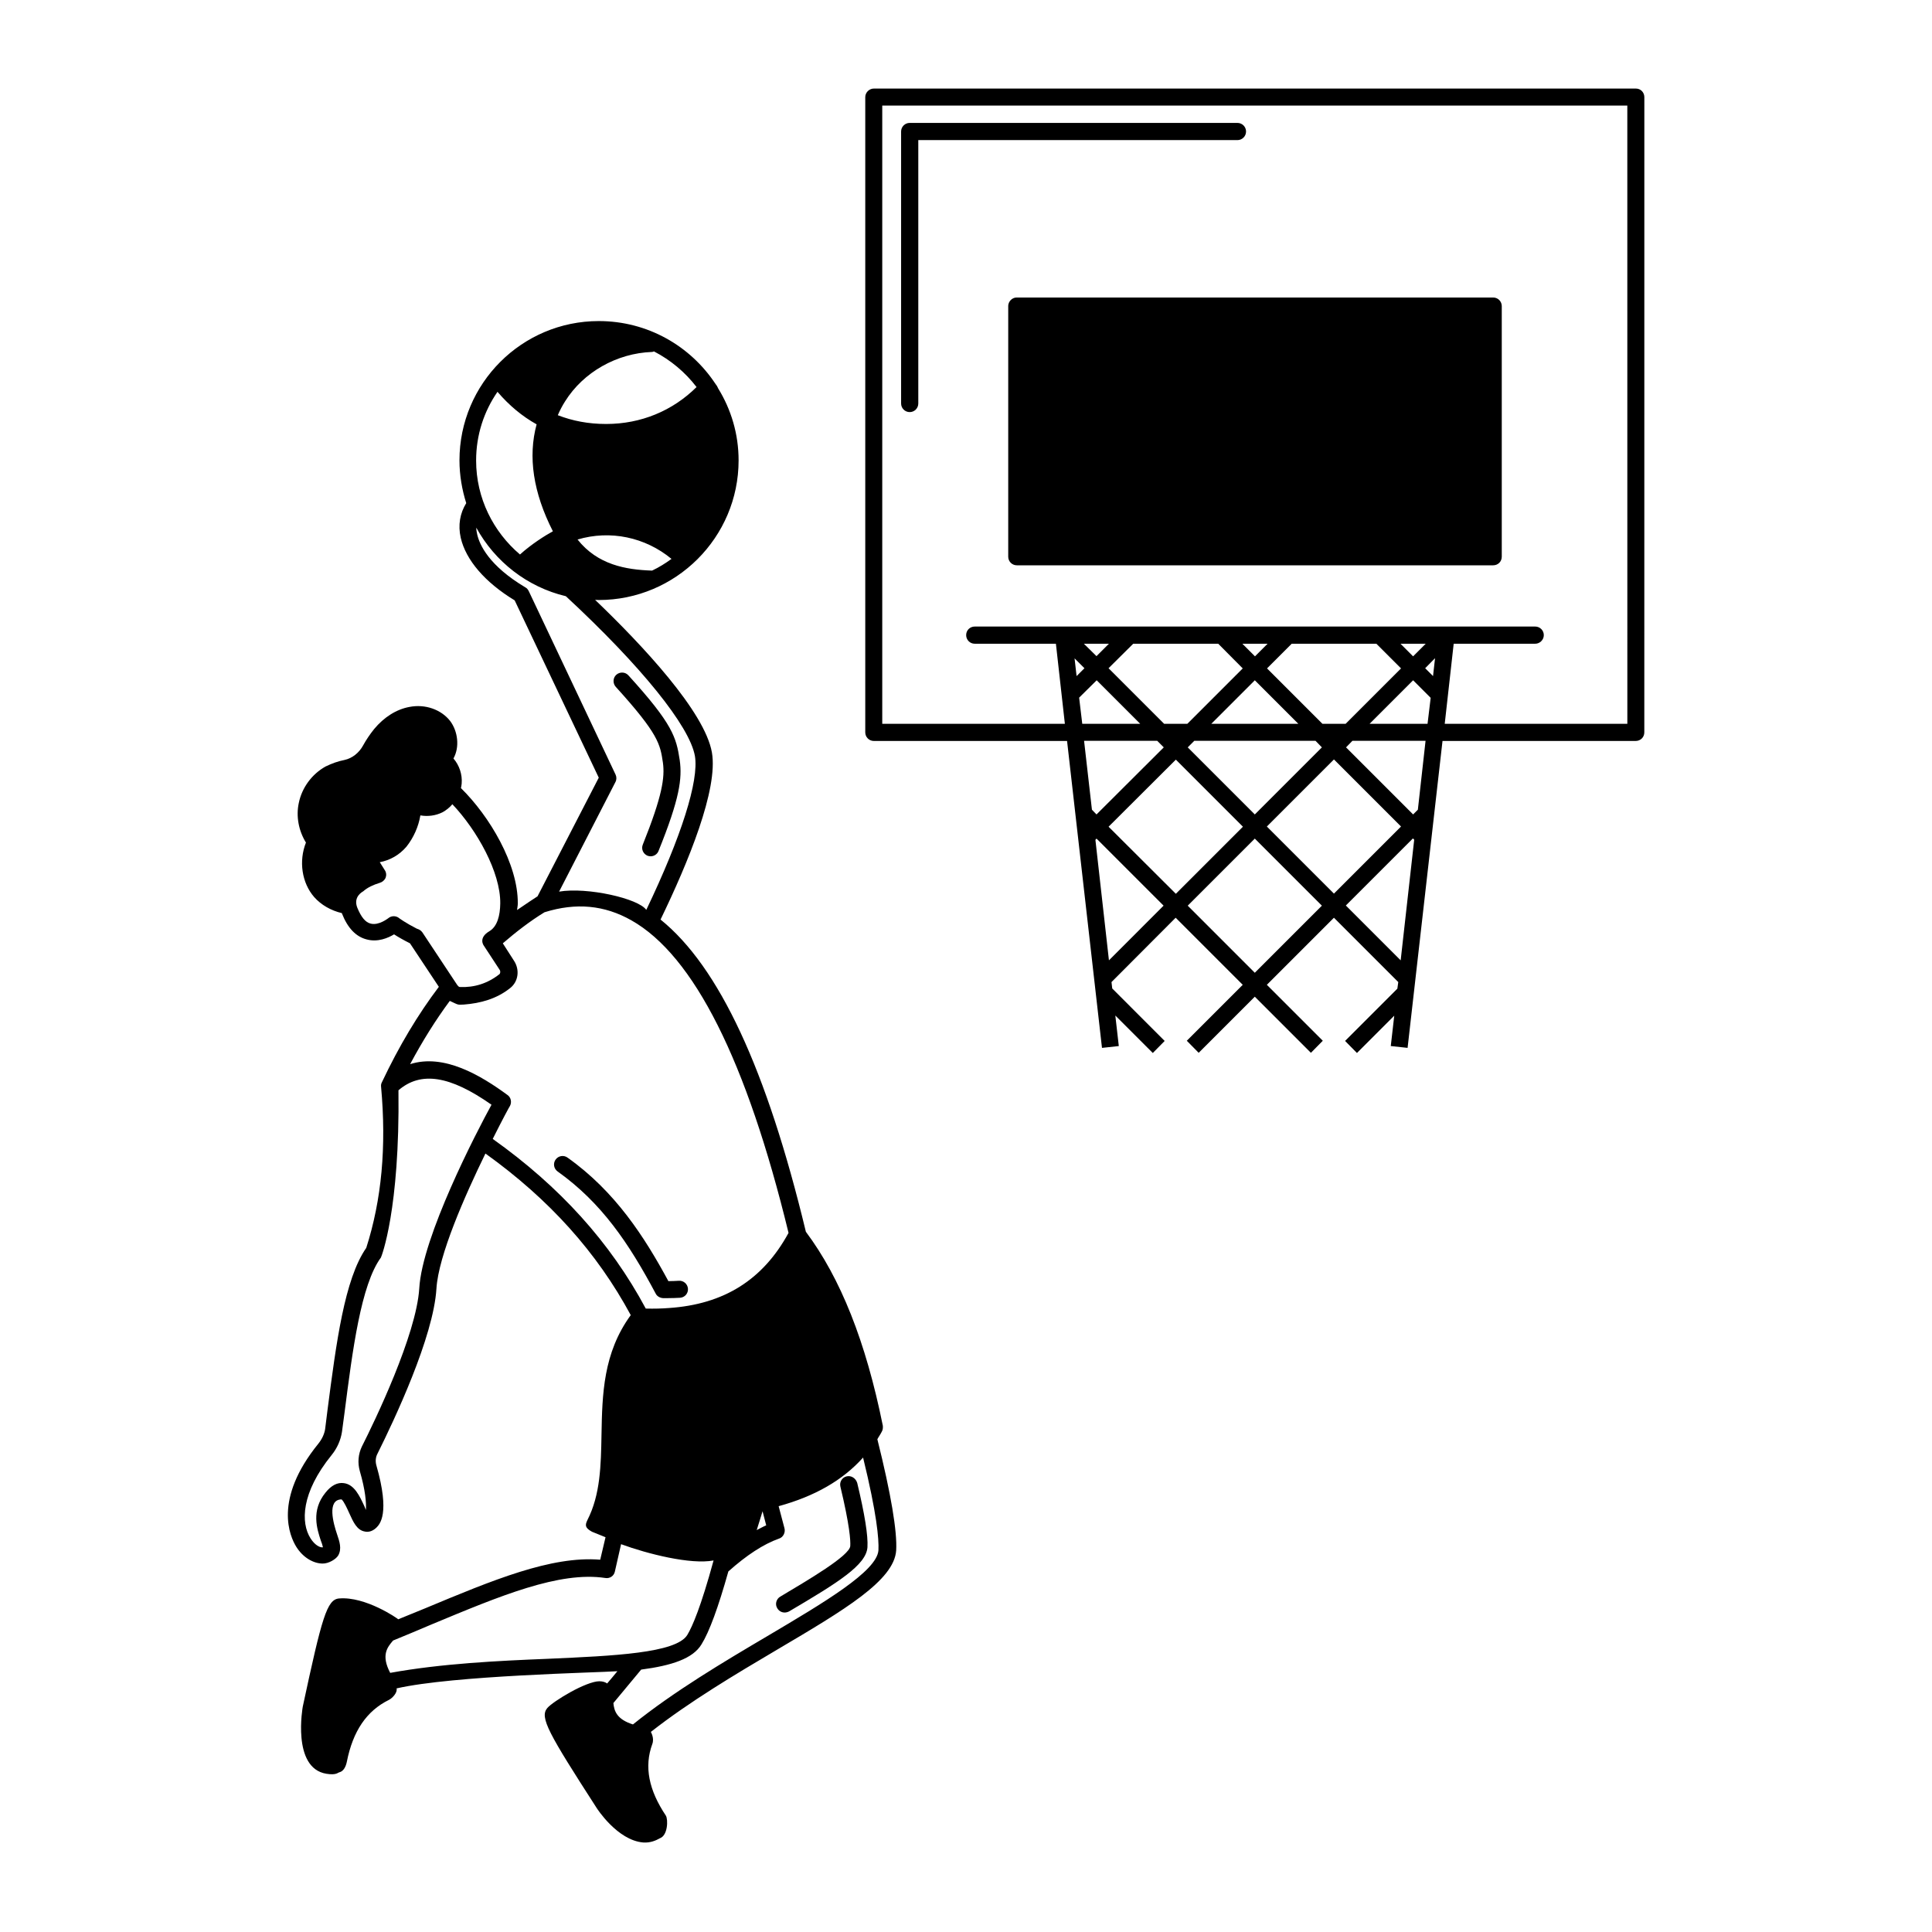 <?xml version="1.0" encoding="UTF-8"?>
<!-- Uploaded to: ICON Repo, www.iconrepo.com, Generator: ICON Repo Mixer Tools -->
<svg fill="#000000" width="800px" height="800px" version="1.1" viewBox="144 144 512 512" xmlns="http://www.w3.org/2000/svg">
 <g>
  <path d="m411.19 225.12v66.414c0 1.258 1.016 2.277 2.277 2.277h126.24c1.258 0 2.277-0.969 2.277-2.277v-66.414c0-1.211-0.969-2.277-2.277-2.277h-126.29c-1.211 0-2.231 1.066-2.231 2.277z"/>
  <path d="m377.67 523.43c0.289-0.484 0.34-1.016 0.289-1.598-4.504-22.285-11.191-39.094-20.395-51.398-10.367-43.066-23.012-70.242-38.512-82.742 7.363-15.211 15.309-34.539 13.613-44.277-1.891-10.805-18.457-28.484-30.957-40.449 0.34 0 0.629 0.047 0.969 0.047 20.395 0 37.059-16.566 37.059-37.012 0-6.977-1.984-13.516-5.426-19.086-0.098-0.289-0.242-0.438-0.34-0.68-0.098-0.145-0.195-0.289-0.289-0.387 0-0.047-0.047-0.098-0.098-0.145-6.637-10.027-17.973-16.617-30.906-16.617-20.348 0-36.914 16.52-36.914 36.914 0 3.973 0.68 7.801 1.793 11.336-1.648 2.664-2.227 5.812-1.453 9.203 1.355 5.863 6.394 11.773 14.289 16.566l22.285 46.988-16.227 31.441c-0.098 0.047-3.684 2.422-5.426 3.633 0.047-0.582 0.195-1.113 0.195-1.695 0.098-10.465-7.508-23.203-15.066-30.617 0.098-0.387 0.145-0.824 0.195-1.211 0.195-2.422-0.629-4.844-2.18-6.637 1.695-3.051 1.164-7.219-0.871-9.93-2.375-3.051-6.637-4.555-10.805-3.731-3.441 0.629-6.734 2.711-9.348 5.863-1.164 1.453-2.133 2.906-2.906 4.312-1.066 1.984-2.906 3.441-4.941 3.875-1.742 0.34-3.344 0.922-5.039 1.742-3.633 2.035-6.25 5.621-7.074 9.641-0.773 3.535-0.047 7.363 1.891 10.512-1.938 4.894-1.113 10.656 2.18 14.438 1.84 2.082 4.457 3.586 7.363 4.262v0.098c1.5 3.828 3.684 6.152 6.59 6.879 2.906 0.773 5.621-0.387 7.219-1.355 0.969 0.629 2.469 1.5 4.215 2.375l7.652 11.531c-5.523 7.316-10.512 15.598-15.113 25.336-0.195 0.34-0.242 0.773-0.195 1.164 1.453 15.938 0.145 29.938-3.926 42.68-5.766 8.285-7.945 25.094-10.27 42.969l-0.629 5.039c-0.195 1.309-0.824 2.664-1.793 3.875-12.062 14.871-7.508 24.656-5.863 27.32 1.742 2.809 4.457 4.41 6.926 4.457 1.648 0.047 3.633-1.164 4.215-2.18 0.969-1.742 0.34-3.633-0.34-5.621-0.922-2.711-2.762-9.156 1.211-9.203 0.629 0.531 1.5 2.469 1.984 3.535 1.113 2.469 2.082 4.652 4.215 4.988 0.582 0.145 1.793 0.145 3.004-1.016 0.922-0.922 3.684-3.684 0.047-16.422-0.34-1.113-0.242-2.277 0.289-3.246 4.41-8.863 14.824-30.859 15.598-43.695 0.531-8.77 7.508-24.562 12.984-35.801 16.957 12.16 29.551 26.207 38.512 42.824-7.316 10.027-7.559 21.023-7.75 31.633-0.145 8.188-0.289 15.938-3.731 22.672-0.68 1.406-0.629 2.082 1.211 3.102 0 0 2.762 1.113 3.586 1.453l-1.406 5.957c-12.984-1.066-28.531 5.426-46.41 12.887-2.324 0.969-4.746 1.938-7.121 2.906-0.195-0.242-8.672-6.106-15.648-5.523-3.246 0.242-4.555 4.941-9.641 28.629 0 0-3.004 16.324 6.25 17.828 2.664 0.438 3.051-0.34 3.441-0.387 1.164-0.289 1.742-1.598 1.984-2.809 1.598-8.09 5.231-13.469 11.141-16.375 0.969-0.484 2.324-1.984 2.035-3.051 15.113-3.441 53.191-4.168 58.52-4.555-0.871 1.066-1.793 2.18-2.711 3.246-0.484-0.34-1.164-0.582-2.082-0.582-1.695 0-4.797 1.309-7.606 2.859-2.809 1.551-5.426 3.344-6.199 4.262-2.035 2.469 0.289 6.59 13.129 26.5 0 0 5.426 8.527 12.305 9.105 1.938 0.145 3.488-0.582 4.41-1.113 2.133-0.727 2.227-4.988 1.598-6.008-4.504-6.734-5.812-12.934-3.586-18.988 0.582-1.598-0.387-3.148-0.387-3.195 10.32-8.09 22.477-15.309 33.379-21.75 18.07-10.656 31.102-18.41 31.633-26.352 0.289-4.988-1.355-14.922-4.988-29.453 0.242-0.492 0.773-1.219 1.164-1.992zm-60.848-228.22h-0.145c-6.781-0.242-14.289-1.5-19.621-8.234 8.672-2.566 17.926-0.629 24.898 5.137-1.594 1.16-3.289 2.227-5.133 3.098zm-23.059-44.859c4.844-7.75 13.711-12.742 23.012-13.078 0.242 0 0.34-0.098 0.531-0.145 4.41 2.277 8.285 5.523 11.289 9.445-6.348 6.297-14.727 9.785-23.93 9.785h-0.098c-4.652 0-8.863-0.824-12.742-2.324 0.535-1.258 1.164-2.469 1.938-3.684zm-17.922-2.516c3.051 3.586 6.539 6.492 10.367 8.621-2.324 8.574-0.922 18.07 4.312 28.34-2.035 1.113-5.668 3.391-8.719 6.152-7.074-6.008-11.625-14.922-11.625-24.898-0.004-6.785 2.078-13.031 5.664-18.215zm31.246 103.43c0.34-0.629 0.34-1.355 0.047-1.984l-23.012-48.637c-0.195-0.387-0.484-0.773-0.871-0.969-9.688-5.766-12.16-11.289-12.789-14.047-0.145-0.629-0.242-1.211-0.242-1.793 4.941 9.012 13.516 15.742 23.738 18.168 20.055 18.602 32.797 34.441 34.199 42.34 1.113 6.539-3.586 21.363-12.887 40.789-2.035-3.004-15.598-6.106-23.105-4.844zm-51.156 39.82c-0.098-0.098-0.438-0.68-1.453-0.969-2.859-1.453-4.844-2.859-4.844-2.906-0.824-0.582-1.984-0.531-2.762 0.145-0.047 0-2.469 1.984-4.652 1.406-1.406-0.34-2.519-1.742-3.535-4.215-1.164-2.953 1.453-4.262 1.598-4.359 1.066-0.969 2.617-1.695 4.359-2.227 0.68-0.195 1.258-0.68 1.551-1.355 0.242-0.629 0.195-1.406-0.242-2.035l-1.309-2.082c2.664-0.484 5.184-1.891 7.074-4.117 1.891-2.375 3.195-5.328 3.684-8.285 1.938 0.34 4.019 0.098 5.863-0.824 0.969-0.531 1.891-1.258 2.617-2.133 6.492 6.832 12.789 18.02 12.691 26.305-0.047 3.195-0.773 6.106-2.906 7.363-2.953 1.742-1.5 3.731-1.5 3.731l4.215 6.441c0.289 0.387 0.242 0.969-0.047 1.211-3.148 2.469-6.637 3.535-10.367 3.391-0.289 0-0.531-0.047-1.211-1.164zm-0.824 94.367c-0.773 12.305-11.82 35.219-15.211 41.902-0.969 2.035-1.164 4.312-0.531 6.539 1.453 4.988 1.742 8.379 1.598 10.27-0.145-0.34-0.289-0.68-0.387-0.969-1.258-2.711-2.664-5.812-5.473-6.152-1.695-0.242-3.344 0.629-4.844 2.519-3.875 4.746-2.227 9.688-1.258 12.645 0.242 0.582 0.484 1.355 0.582 1.84-0.727 0.145-2.133-0.531-3.293-2.375-2.617-4.117-2.519-12.062 5.57-22.043 1.5-1.84 2.422-3.973 2.762-6.152l0.68-5.086c2.133-16.664 4.359-33.91 9.641-41.129 0.145-0.242 5.039-12.645 4.652-44.324 5.91-5.086 13.613-3.926 24.656 3.828-3.984 7.269-18.371 34.977-19.145 48.688zm19.473-39.629c2.566-5.137 4.457-8.621 4.555-8.719 0.531-0.969 0.289-2.277-0.629-2.906-7.121-5.231-16.859-11.047-25.82-8.188 3.293-6.152 6.781-11.723 10.512-16.762 2.324 1.066 1.938 1.066 3.731 0.969 4.41-0.34 8.672-1.5 12.258-4.359 2.18-1.695 2.617-4.844 1.016-7.266l-2.953-4.602c3.488-3.004 7.168-5.863 11.047-8.234 8.379-2.617 15.891-1.891 23.012 2.133 16.566 9.348 30.566 37.203 41.66 82.84-6.781 12.449-17.148 18.941-31.73 19.91-1.793 0.145-3.777 0.195-6.106 0.145-9.402-17.539-22.723-32.266-40.551-44.961zm72.473 102.41c-0.824 0.34-1.648 0.824-2.519 1.258 0.484-1.551 1.016-3.195 1.551-4.988zm-57.793 35.363c-13.273 0.531-28.242 1.258-41.855 3.731-2.469-4.699-0.773-6.781 0.773-8.574 3.441-1.406 6.781-2.809 10.078-4.215 18.262-7.606 33.957-14.195 46.168-12.352 1.164 0.195 2.277-0.531 2.519-1.695l1.648-7.266c6.977 2.566 18.457 5.473 24.512 4.312-3.344 12.258-5.621 17.535-6.977 19.766-3.008 4.793-19.43 5.519-36.867 6.293zm87.535-28.773c-0.34 5.57-14.484 13.902-29.453 22.77-11.578 6.832-24.707 14.629-35.605 23.398-4.312-1.355-4.988-3.586-5.184-5.668 1.891-2.277 7.363-8.863 7.363-8.863 8.09-1.066 13.711-2.906 15.984-6.684 2.082-3.344 4.457-9.832 7.121-19.328 4.844-4.312 9.254-7.219 13.469-8.719 1.066-0.34 1.695-1.598 1.406-2.711l-1.551-5.863c9.543-2.617 16.957-6.832 22.379-12.887 3.637 14.863 4.219 21.598 4.07 24.555z"/>
  <path d="m577.54 167.47h-201.96c-1.211 0-2.277 1.016-2.277 2.277v168.34c0 1.258 1.016 2.277 2.277 2.277h51.203l9.254 81.336 4.457-0.484-0.922-8.09 9.93 9.93 3.148-3.195-13.898-13.906-0.195-1.695 17.004-17.051 17.777 17.777-14.824 14.824 3.148 3.195 14.871-14.871 14.871 14.871 3.148-3.195-14.824-14.824 17.777-17.777 17.051 17.051-0.242 1.742-13.855 13.855 3.148 3.195 9.883-9.883-0.922 8.043 4.457 0.484 9.254-81.336h51.203c1.258 0 2.277-0.969 2.277-2.277l0.008-168.34c0-1.258-0.969-2.273-2.227-2.273zm-148.77 151 2.617 2.617-2.082 2.082zm86.52 2.664-14.68 14.68h-6.152l-14.68-14.68 6.539-6.539h22.43zm-0.145-6.539h6.684l-3.344 3.344zm-22.527 25.723 1.695 1.742-17.777 17.777-17.777-17.777 1.742-1.742zm-27.613-4.504 11.531-11.531 11.531 11.531zm11.578-17.875-3.344-3.344h6.684zm-3.246 3.195-14.68 14.68h-6.152l-14.727-14.727 6.539-6.492h22.527zm-38.754-3.246-3.344-3.293h6.637zm-4.602 10.996 4.652-4.602 11.531 11.531h-15.355zm1.309 11.434h19.379l1.742 1.742-17.828 17.777-1.211-1.258zm6.59 58.18-3.586-31.926 0.289-0.34 17.777 17.777zm-0.098-35.41 17.828-17.777 17.777 17.777-17.777 17.777zm38.754 38.703-17.777-17.777 17.777-17.777 17.777 17.777zm3.195-38.754 17.777-17.777 17.777 17.777-17.777 17.777zm35.461 35.461-14.531-14.531 17.777-17.777 0.34 0.34zm4.555-39.918-1.258 1.258-17.777-17.777 1.695-1.742h19.379zm2.566-22.766h-15.355l11.531-11.531 4.652 4.652zm1.453-12.645-2.082-2.082 2.617-2.664zm51.496 12.645h-48.395l2.375-21.219h21.605c1.211 0 2.277-1.016 2.277-2.277 0-1.258-1.016-2.277-2.277-2.277h-148.53c-1.258 0-2.277 0.969-2.277 2.277 0 1.211 0.969 2.277 2.277 2.277h21.508l2.375 21.219h-48.395v-163.84h197.45z"/>
  <path d="m314.35 367.83c-0.484 1.164 0.098 2.469 1.258 2.953 0.289 0.098 0.582 0.145 0.824 0.145 0.871 0 1.742-0.531 2.082-1.406 5.621-13.902 6.297-19.184 5.621-24.078-0.922-6.055-1.84-9.543-13.613-22.477-0.824-0.922-2.277-0.969-3.195-0.145-0.922 0.824-0.969 2.277-0.145 3.195 11.383 12.547 11.773 15.211 12.5 20.105 0.527 3.93-0.148 8.773-5.332 21.707z"/>
  <path d="m319.73 488.02h1.211c1.211 0 2.277-0.047 3.293-0.098 1.258-0.098 2.18-1.164 2.082-2.422s-1.211-2.18-2.422-2.082c-0.871 0.047-1.793 0.098-2.762 0.098-6.348-11.723-14.047-23.738-26.742-32.746-1.016-0.727-2.422-0.484-3.148 0.531-0.727 1.016-0.484 2.422 0.531 3.148 11.625 8.285 18.844 18.941 26.016 32.41 0.344 0.676 1.121 1.113 1.941 1.16z"/>
  <path d="m368.36 535.25c-1.211 0.289-1.938 1.5-1.648 2.711 2.469 10.32 2.711 14.289 2.617 15.742-0.145 2.566-11.238 9.059-18.555 13.418-1.066 0.629-1.453 2.035-0.773 3.102 0.438 0.727 1.164 1.113 1.938 1.113 0.387 0 0.773-0.098 1.164-0.289 13.078-7.703 20.441-12.305 20.781-17.004 0.195-3.051-0.727-8.77-2.711-17.051-0.387-1.258-1.602-2.035-2.812-1.742z"/>
  <path d="m385.08 253.21c1.258 0 2.277-1.016 2.277-2.277v-69.805h84.582c1.258 0 2.277-1.016 2.277-2.277 0-1.258-1.016-2.277-2.277-2.277h-86.859c-1.258 0-2.277 1.016-2.277 2.277v72.082c0 1.262 1.02 2.277 2.277 2.277z"/>
 </g>
</svg>